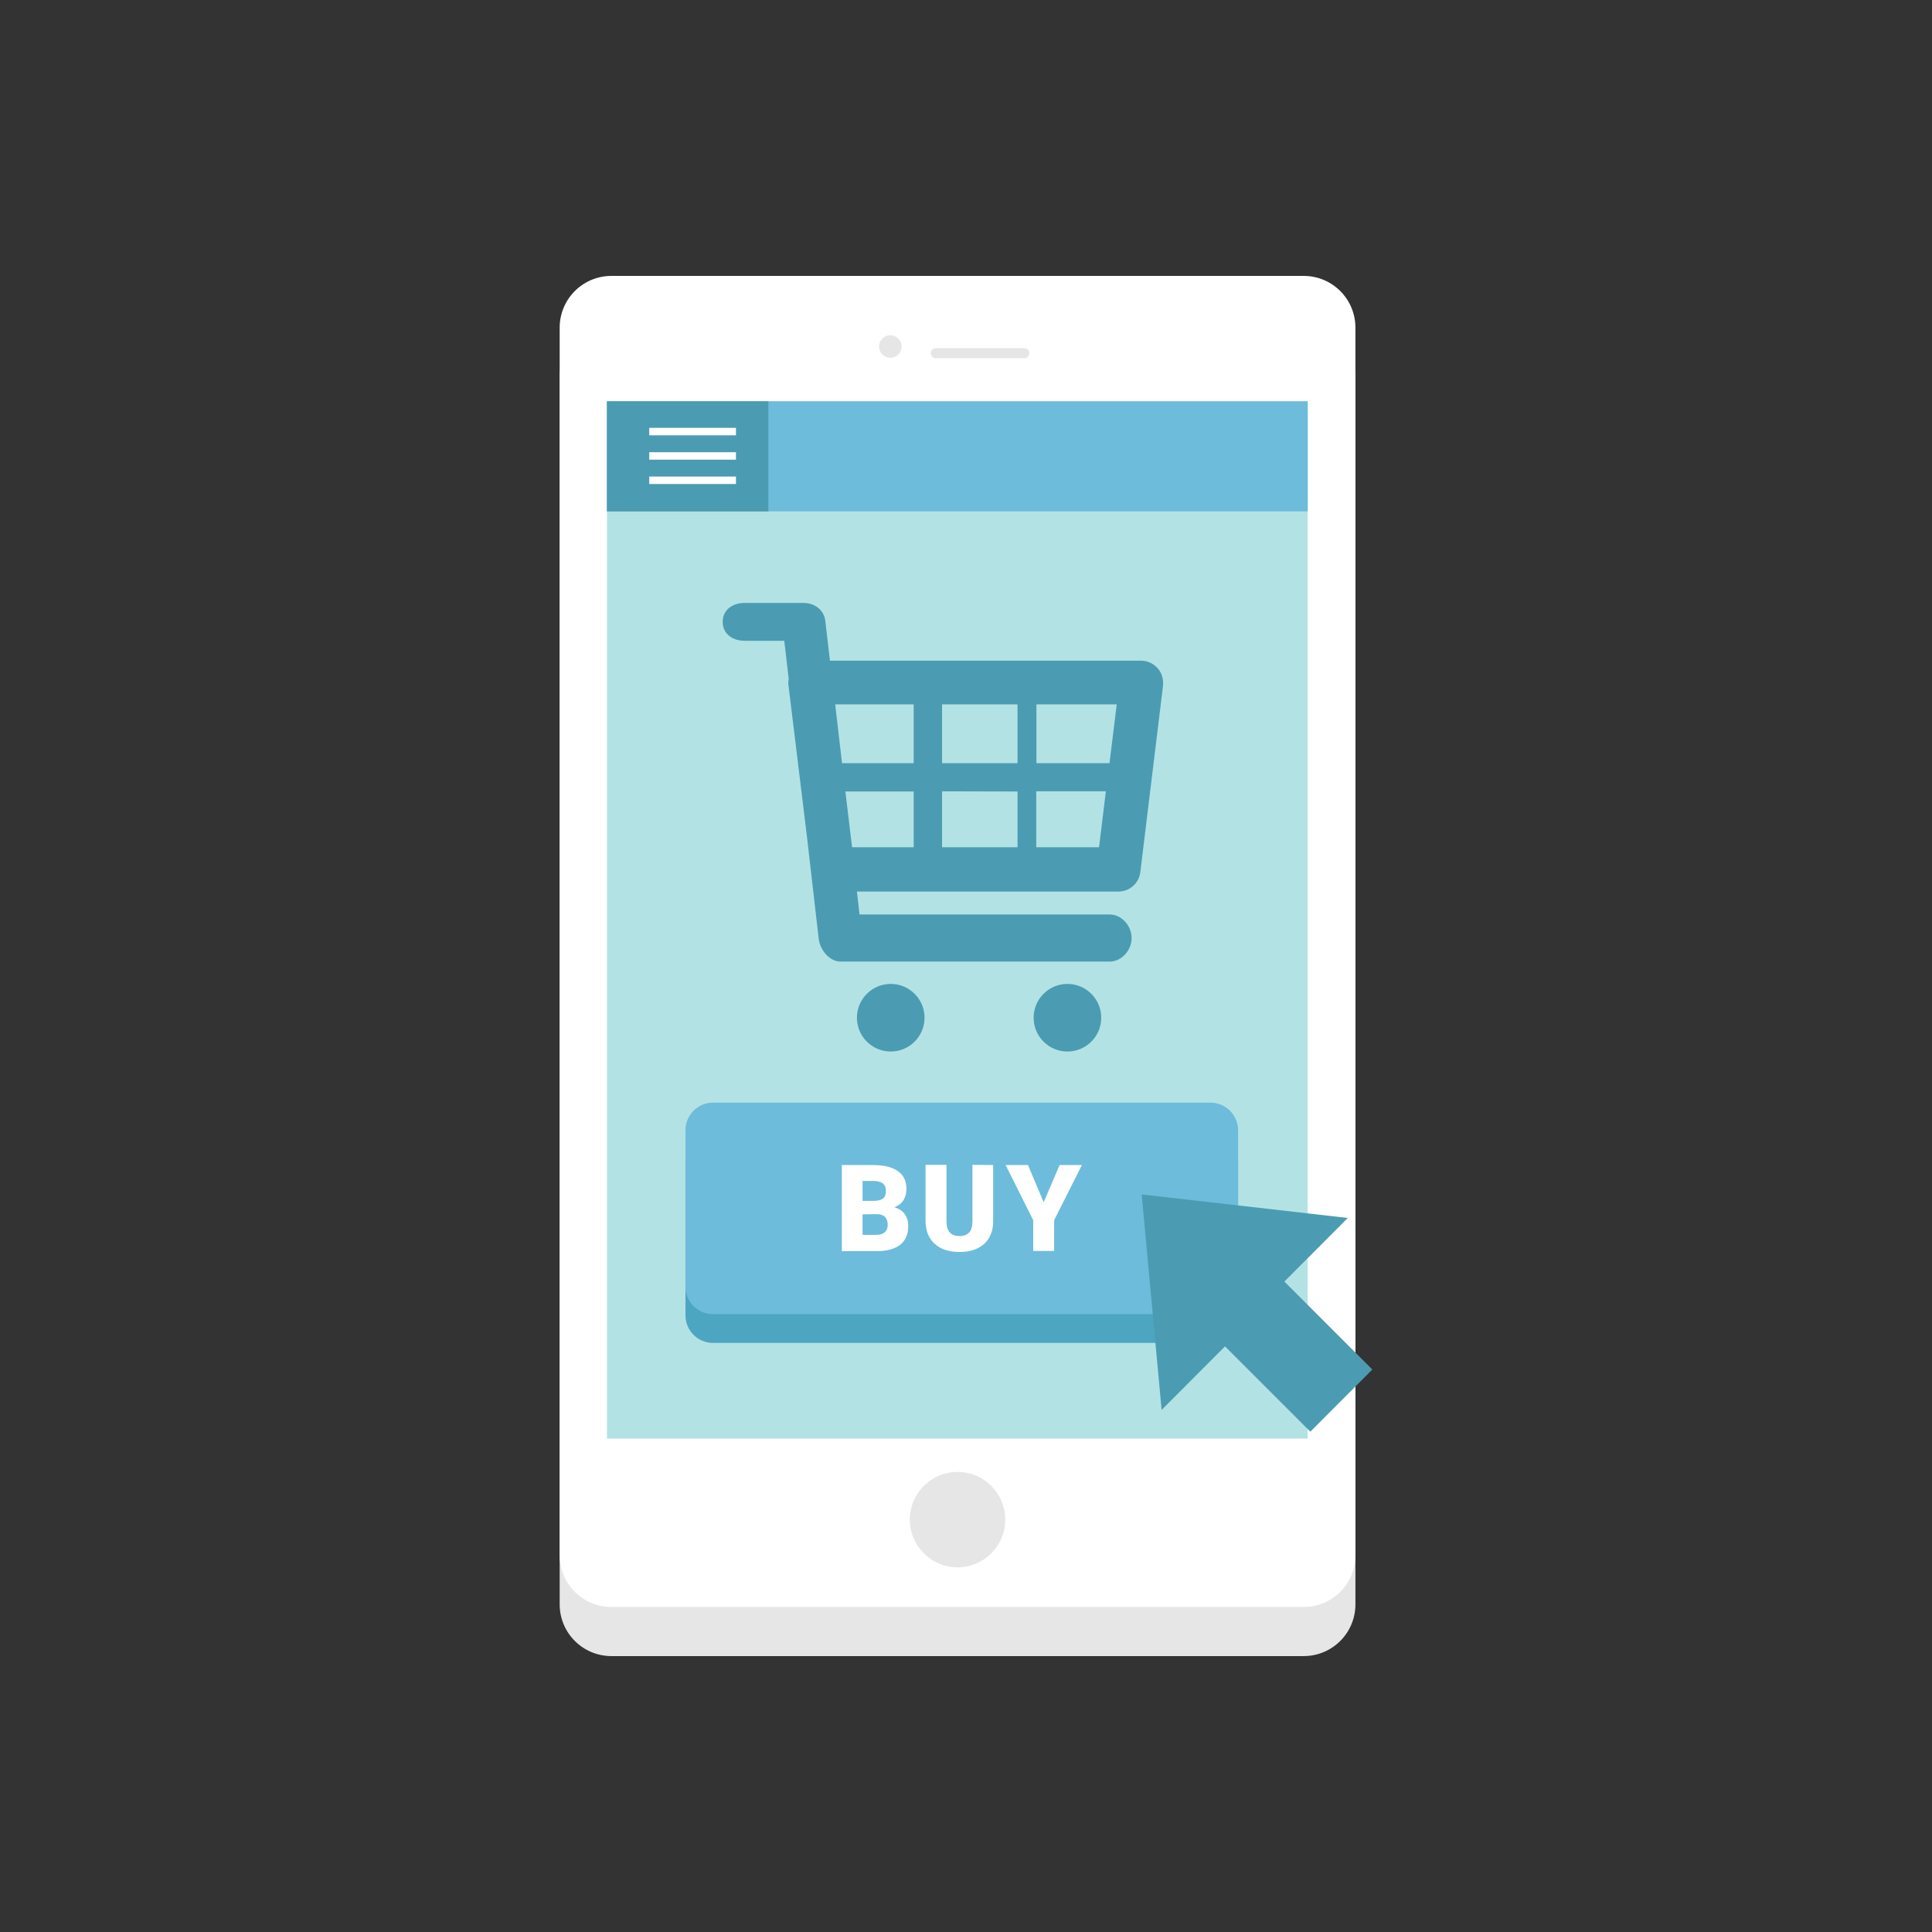 <?xml version="1.0" encoding="utf-8"?>
<!-- Generator: Adobe Illustrator 19.2.0, SVG Export Plug-In . SVG Version: 6.00 Build 0)  -->
<svg version="1.1" id="Layer_1" xmlns="http://www.w3.org/2000/svg" xmlns:xlink="http://www.w3.org/1999/xlink" x="0px" y="0px"
	 viewBox="0 0 960 960" style="enable-background:new 0 0 960 960;" xml:space="preserve">
<rect x="0" y="0" width="960" height="960" fill="#333333" stroke="none"/>
<style type="text/css">
	.st0{fill:#E6E6E6;}
	.st1{fill:#FFFFFF;}
	.st2{fill:#B3E2E5;}
	.st3{fill:#6DBCDB;}
	.st4{fill:none;stroke:#E6E6E6;stroke-width:5;stroke-linecap:round;stroke-miterlimit:10;}
	.st5{fill:#4DA6C1;}
	.st6{fill:#4B9CB2;}
</style>
<g>
	<path class="st0" d="M647.8,822.9h-344c-14.2,0-25.7-11.5-25.7-25.7v-610c0-14.2,11.5-25.7,25.7-25.7h344
		c14.2,0,25.7,11.5,25.7,25.7v610C673.5,811.4,662,822.9,647.8,822.9z"/>
	<path class="st1" d="M647.8,798.5h-344c-14.2,0-25.7-11.5-25.7-25.7v-610c0-14.2,11.5-25.7,25.7-25.7h344
		c14.2,0,25.7,11.5,25.7,25.7v610C673.5,787,662,798.5,647.8,798.5z"/>
	<rect x="301.6" y="199.4" class="st2" width="348.2" height="515.4"/>
	<rect x="301.6" y="199.4" class="st3" width="348.2" height="54.7"/>
	<circle class="st0" cx="475.8" cy="755.1" r="23.7"/>
	<line class="st4" x1="465" y1="175.5" x2="509" y2="175.5"/>
	<circle class="st0" cx="442.4" cy="172.2" r="5.6"/>
	<path class="st5" d="M601.5,667.3H354.3c-7.5,0-13.7-6.1-13.7-13.7V576c0-7.5,6.1-13.7,13.7-13.7h247.2c7.5,0,13.7,6.1,13.7,13.7
		v77.7C615.2,661.1,609,667.3,601.5,667.3z"/>
	<path class="st3" d="M601.5,653H354.3c-7.5,0-13.7-6.1-13.7-13.7v-77.7c0-7.5,6.1-13.7,13.7-13.7h247.2c7.5,0,13.7,6.1,13.7,13.7
		v77.7C615.2,646.9,609,653,601.5,653z"/>
	<g>
		<path class="st1" d="M418.3,621.6v-42.7h15.3c5.5,0,9.7,1,12.5,3c2.9,2,4.3,4.9,4.3,8.8c0,2.2-0.5,4.1-1.5,5.7
			c-1,1.6-2.5,2.7-4.5,3.5c2.2,0.6,3.9,1.7,5.1,3.3s1.8,3.6,1.8,5.9c0,4.2-1.3,7.3-4,9.4c-2.6,2.1-6.6,3.2-11.8,3.2h-17.2V621.6z
			 M428.6,596.7h5.4c2.2,0,3.9-0.4,4.8-1.2c1-0.8,1.4-2,1.4-3.6c0-1.8-0.5-3.1-1.6-3.9c-1-0.8-2.7-1.2-5-1.2h-5L428.6,596.7
			L428.6,596.7z M428.6,603.4v10.2h6.7c1.9,0,3.3-0.4,4.3-1.3c1-0.9,1.5-2,1.5-3.6c0-3.6-1.8-5.3-5.3-5.4L428.6,603.4L428.6,603.4z"
			/>
		<path class="st1" d="M493.5,578.9v27.9c0,3.2-0.7,5.9-2,8.2s-3.3,4.1-5.8,5.3s-5.5,1.8-8.9,1.8c-5.2,0-9.3-1.3-12.3-4
			s-4.5-6.4-4.6-11.1v-28.2h10.4v28.4c0.1,4.7,2.3,7,6.5,7c2.1,0,3.7-0.6,4.8-1.8c1.1-1.2,1.6-3.1,1.6-5.7v-27.9L493.5,578.9
			L493.5,578.9z"/>
		<path class="st1" d="M518.6,597.4l7.9-18.5h11.1l-13.8,27.4v15.3h-10.4v-15.3l-13.7-27.4h11.1L518.6,597.4z"/>
	</g>
	<g>
		<path class="st6" d="M575.2,332c-2.1-2.3-5-3.7-8.1-3.7H412.4l-2.3-19.7c-0.6-5.5-5.3-9-10.8-9H370c-6,0-10.9,3.4-10.9,9.4
			s4.9,9.4,10.9,9.4h19.7l2.2,19c-0.2,1-0.3,2.1-0.1,3.2L401,416l5.8,50.4c0.6,5.5,5.3,11.4,10.8,11.4h133.8c6,0,10.9-5.7,10.9-11.7
			s-4.9-11.7-10.9-11.7H427.1l-1.3-11.4h130c5.5,0,10.1-4.1,10.8-9.5l11.3-92.7C578.2,337.4,577.3,334.3,575.2,332z M551.3,379.2
			H515V350h39.9L551.3,379.2z M468.1,379.2V350h37.5v29.2H468.1z M505.6,393.3V421h-37.5v-27.8L505.6,393.3L505.6,393.3z M454,350
			v29.2h-35.6L415,350H454z M420,393.3h34V421h-30.6l-3.3-27.4L420,393.3z M514.9,421v-27.8h34.6l-3.4,27.8H514.9z"/>
		<circle class="st6" cx="442.6" cy="505.7" r="16.8"/>
		<circle class="st6" cx="530.4" cy="505.7" r="16.8"/>
	</g>
	<g>
		<polygon class="st6" points="669.7,605.2 567.3,593.5 577.2,700.6 608.7,669 651.1,711.4 681.9,680.5 638.2,636.8 		"/>
	</g>
	<rect x="301.6" y="199.4" class="st6" width="80.2" height="54.7"/>
	<rect x="322.6" y="212.6" class="st1" width="43.1" height="3.7"/>
	<rect x="322.6" y="224.7" class="st1" width="43.1" height="3.7"/>
	<rect x="322.6" y="236.8" class="st1" width="43.1" height="3.7"/>
</g>
</svg>
